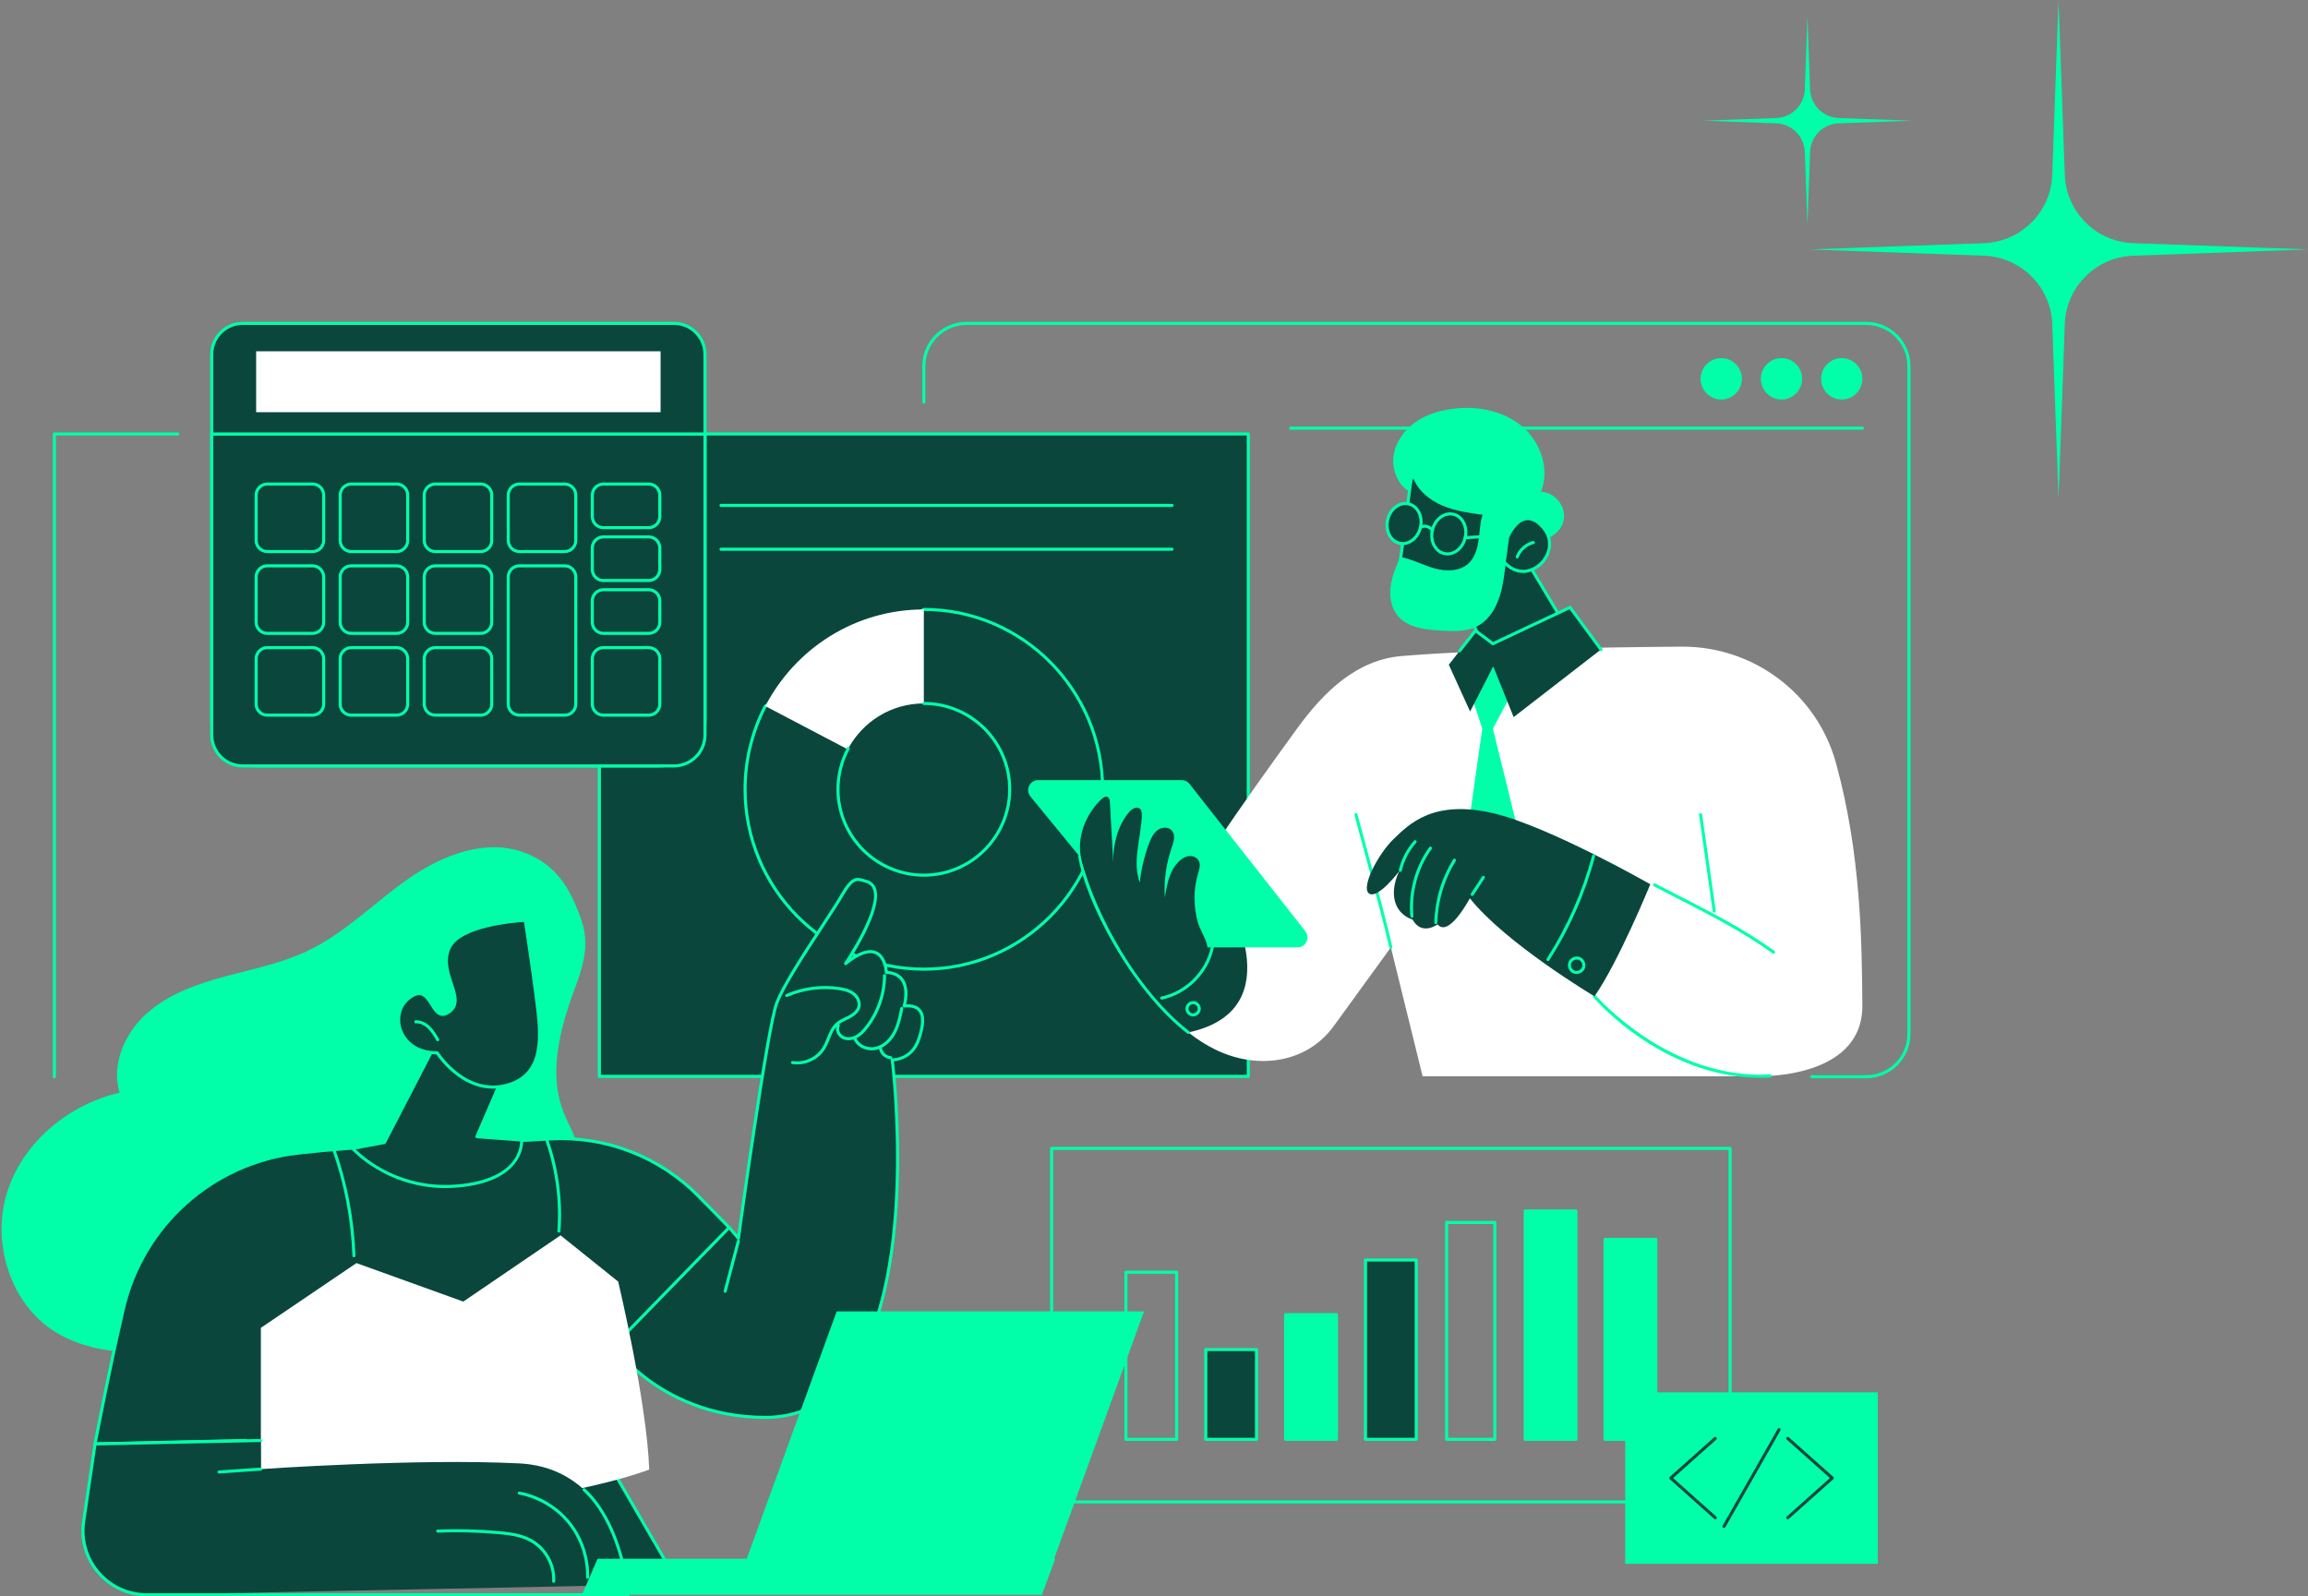 <svg width="717" height="496" viewBox="0 0 717 496" fill="none" xmlns="http://www.w3.org/2000/svg">
<rect x="0" y="0" width="717" height="496" fill="#808080" stroke="none"/>
<g clip-path="url(#clip0_76_2051)">
<path d="M537.465 467.11H326.698C326.434 467.11 326.222 466.898 326.222 466.634V356.81C326.222 356.548 326.434 356.334 326.698 356.334H537.465C537.729 356.334 537.941 356.546 537.941 356.81V466.634C537.941 466.896 537.729 467.11 537.465 467.11ZM327.177 466.158H536.991V357.286H327.177V466.158Z" fill="#01FFAA"/>
<path d="M365.539 447.677H349.777C349.513 447.677 349.301 447.465 349.301 447.201V395.291C349.301 395.029 349.513 394.815 349.777 394.815H365.539C365.803 394.815 366.015 395.027 366.015 395.291V447.201C366.015 447.463 365.803 447.677 365.539 447.677ZM350.253 446.725H365.063V395.767H350.253V446.725Z" fill="#01FFAA"/>
<path d="M390.346 419.31H374.585V447.201H390.346V419.31Z" fill="#0A463C"/>
<path d="M390.347 447.677H374.586C374.322 447.677 374.11 447.465 374.11 447.201V419.309C374.11 419.047 374.322 418.833 374.586 418.833H390.347C390.611 418.833 390.823 419.045 390.823 419.309V447.201C390.823 447.462 390.611 447.677 390.347 447.677ZM375.062 446.725H389.871V419.785H375.062V446.725Z" fill="#01FFAA"/>
<path d="M439.964 391.479H424.203V447.201H439.964V391.479Z" fill="#0A463C"/>
<path d="M439.963 447.677H424.202C423.938 447.677 423.725 447.465 423.725 447.201V391.478C423.725 391.217 423.938 391.002 424.202 391.002H439.963C440.227 391.002 440.439 391.215 440.439 391.478V447.201C440.439 447.463 440.227 447.677 439.963 447.677ZM424.678 446.725H439.487V391.955H424.678V446.725Z" fill="#01FFAA"/>
<path d="M464.372 447.677H449.407C449.143 447.677 448.931 447.465 448.931 447.201V379.822C448.931 379.56 449.143 379.346 449.407 379.346H464.372C464.636 379.346 464.848 379.558 464.848 379.822V447.201C464.848 447.463 464.636 447.677 464.372 447.677ZM449.884 446.725H463.899V380.298H449.884V446.725Z" fill="#01FFAA"/>
<path d="M489.578 376.246H473.817V447.201H489.578V376.246Z" fill="#01FFAA"/>
<path d="M514.387 385.082H498.626V447.199H514.387V385.082Z" fill="#01FFAA"/>
<path d="M415.155 447.677H399.394C399.13 447.677 398.918 447.465 398.918 447.201V408.456C398.918 408.194 399.13 407.979 399.394 407.979H415.155C415.419 407.979 415.631 408.192 415.631 408.456V447.201C415.631 447.463 415.419 447.677 415.155 447.677ZM399.87 446.725H414.679V408.932H399.87V446.725Z" fill="#01FFAA"/>
<path d="M489.58 447.678H473.819C473.555 447.678 473.343 447.466 473.343 447.202V376.246C473.343 375.984 473.555 375.77 473.819 375.77H489.58C489.844 375.77 490.056 375.982 490.056 376.246V447.202C490.056 447.464 489.844 447.678 489.58 447.678ZM474.295 446.726H489.104V376.722H474.295V446.726Z" fill="#01FFAA"/>
<path d="M514.387 447.677H498.625C498.362 447.677 498.149 447.465 498.149 447.201V385.084C498.149 384.823 498.362 384.608 498.625 384.608H514.387C514.651 384.608 514.863 384.82 514.863 385.084V447.201C514.863 447.463 514.651 447.677 514.387 447.677ZM499.102 446.725H513.911V385.56H499.102V446.725Z" fill="#01FFAA"/>
<path d="M387.792 134.827H186.204V334.43H387.792V134.827Z" fill="#0A463C"/>
<path d="M387.791 334.908H186.204C185.94 334.908 185.728 334.696 185.728 334.432V134.827C185.728 134.565 185.94 134.351 186.204 134.351H387.791C388.055 134.351 388.267 134.563 388.267 134.827V334.43C388.267 334.691 388.055 334.906 387.791 334.906V334.908ZM186.68 333.956H387.315V135.303H186.68V333.954V333.956Z" fill="#01FFAA"/>
<path d="M217.639 157.415C217.851 155.276 216.288 153.37 214.149 153.158C212.009 152.947 210.103 154.509 209.892 156.649C209.68 158.788 211.243 160.694 213.382 160.906C215.522 161.118 217.428 159.555 217.639 157.415Z" fill="#0A463C"/>
<path d="M364.106 157.516H223.979C223.715 157.516 223.503 157.304 223.503 157.04C223.503 156.776 223.715 156.564 223.979 156.564H364.106C364.37 156.564 364.582 156.776 364.582 157.04C364.582 157.304 364.37 157.516 364.106 157.516Z" fill="#01FFAA"/>
<path d="M217.381 172.142C218.204 170.156 217.26 167.878 215.274 167.056C213.288 166.233 211.011 167.176 210.188 169.162C209.365 171.149 210.309 173.426 212.295 174.248C214.281 175.071 216.558 174.128 217.381 172.142Z" fill="#0A463C"/>
<path d="M364.106 171.129H223.979C223.715 171.129 223.503 170.917 223.503 170.653C223.503 170.389 223.715 170.177 223.979 170.177H364.106C364.37 170.177 364.582 170.389 364.582 170.653C364.582 170.917 364.37 171.129 364.106 171.129Z" fill="#01FFAA"/>
<path d="M286.999 245.237V189.352C317.671 189.352 342.537 214.372 342.537 245.237C342.537 276.101 317.673 301.122 286.999 301.122C256.324 301.122 231.46 276.101 231.46 245.237C231.46 235.909 233.734 227.115 237.752 219.384L286.999 245.237Z" fill="#0A463C"/>
<path d="M237.752 219.384L286.999 189.354C317.671 189.354 342.537 214.375 342.537 245.239C342.537 276.104 317.673 301.124 286.999 301.124C256.324 301.124 231.46 276.104 231.46 245.239C231.46 235.911 233.734 227.117 237.752 219.386V219.384Z" fill="#0A463C"/>
<path d="M286.998 301.596C256.112 301.596 230.984 276.314 230.984 245.235C230.984 236.169 233.178 227.152 237.33 219.161C237.369 219.083 237.43 219.018 237.506 218.975L286.752 188.946C286.825 188.9 286.912 188.876 286.998 188.876C317.885 188.876 343.013 214.158 343.013 245.235C343.013 276.312 317.885 301.596 286.998 301.596ZM238.114 219.719C234.072 227.546 231.936 236.366 231.936 245.235C231.936 275.788 256.636 300.644 286.998 300.644C317.361 300.644 342.061 275.788 342.061 245.235C342.061 214.682 317.432 189.9 287.133 189.826L238.116 219.717L238.114 219.719Z" fill="#01FFAA"/>
<path d="M237.752 219.384C247.026 201.537 265.596 189.354 286.999 189.354V245.239L237.752 219.386V219.384Z" fill="white"/>
<path d="M263.543 232.523C261.49 236.303 260.323 240.635 260.323 245.237C260.323 259.969 272.265 271.913 286.999 271.913C301.732 271.913 313.674 259.971 313.674 245.237C313.674 230.504 301.732 218.562 286.999 218.562C276.87 218.562 268.061 224.207 263.543 232.523Z" fill="#0A463C"/>
<path d="M286.999 272.389C272.027 272.389 259.847 260.209 259.847 245.237C259.847 240.717 260.981 236.242 263.125 232.296C263.251 232.064 263.541 231.98 263.77 232.105C264.002 232.231 264.086 232.521 263.961 232.75C261.892 236.558 260.799 240.875 260.799 245.237C260.799 259.683 272.553 271.437 286.999 271.437C301.444 271.437 313.198 259.685 313.198 245.237C313.198 230.79 301.444 219.038 286.999 219.038C286.735 219.038 286.523 218.826 286.523 218.562C286.523 218.298 286.735 218.086 286.999 218.086C301.97 218.086 314.15 230.266 314.15 245.237C314.15 260.209 301.97 272.389 286.999 272.389Z" fill="#01FFAA"/>
<path d="M489.083 199.001L472.905 171.999L453.621 170.41L451.368 180.593L463.892 207.022L489.083 199.001Z" fill="#0A463C"/>
<path d="M463.893 207.499C463.713 207.499 463.542 207.397 463.462 207.226L450.938 180.797C450.893 180.702 450.88 180.594 450.904 180.49L453.154 170.309C453.206 170.078 453.429 169.917 453.658 169.937L472.942 171.523C473.096 171.536 473.232 171.62 473.312 171.752L489.493 198.755C489.569 198.88 489.582 199.032 489.53 199.168C489.478 199.304 489.367 199.408 489.229 199.453L464.038 207.475C463.99 207.49 463.941 207.496 463.893 207.496V207.499ZM451.869 180.537L464.144 206.443L488.366 198.731L472.62 172.453L453.993 170.921L451.866 180.537H451.869Z" fill="#01FFAA"/>
<path d="M438.961 144.131L434.207 180.594C434.207 180.594 457.572 189.121 459.279 181.641C460.987 174.158 465.176 155.106 465.176 155.106L438.961 144.133V144.131Z" fill="#0A463C"/>
<path d="M452.933 185.185C445.509 185.185 434.619 181.249 434.045 181.039C433.835 180.963 433.708 180.751 433.736 180.531L438.49 144.068C438.509 143.921 438.596 143.791 438.723 143.718C438.851 143.644 439.009 143.633 439.145 143.692L465.36 154.664C465.572 154.753 465.691 154.98 465.641 155.205C465.6 155.396 461.43 174.347 459.743 181.745C459.494 182.835 458.83 183.679 457.769 184.257C456.551 184.919 454.859 185.185 452.933 185.185ZM434.729 180.273C437.241 181.152 452.217 186.196 457.315 183.422C458.137 182.974 458.628 182.357 458.817 181.533C460.368 174.727 464.023 158.14 464.626 155.389L439.353 144.81L434.729 180.273Z" fill="#01FFAA"/>
<path d="M485.898 160.293C485.909 156.463 482.555 152.934 478.729 152.75C481.549 145.715 478.554 137.194 472.716 132.362C466.878 127.53 458.788 126.046 451.273 127.02C447.105 127.561 442.959 128.835 439.543 131.282C436.126 133.73 433.499 137.443 432.924 141.606C432.348 145.769 434.066 150.311 437.589 152.603C438.076 151.265 438.565 149.93 439.054 148.593C440.62 152.555 444.214 155.444 448.137 157.105C452.06 158.767 456.34 159.36 460.562 159.94C459.74 162.491 459.705 165.218 459.333 167.87C458.961 170.523 458.154 173.278 456.174 175.085C453.419 177.599 449.163 177.582 445.575 176.571C441.988 175.558 438.647 173.715 434.986 173.007C433.724 175.961 432.45 178.962 432.03 182.147C431.61 185.332 432.142 188.781 434.176 191.27C437.251 195.033 442.685 195.619 447.534 195.92C451.383 196.16 455.449 196.357 458.878 194.596C463.158 192.399 465.487 187.611 466.547 182.918C467.607 178.224 467.703 173.336 469.014 168.708C471.199 168.623 473.385 168.539 475.572 168.455C477.57 168.377 478.799 168.251 480.471 167.474C483.425 166.107 485.883 163.813 485.894 160.293H485.898Z" fill="#01FFAA"/>
<path d="M468.351 166.955C468.351 166.955 472.702 156.257 479.362 163.86C486.025 171.464 474.715 182.934 467.303 174.645L468.349 166.957L468.351 166.955Z" fill="#0A463C"/>
<path d="M473.137 178.014C471.064 178.014 468.887 177.131 466.949 174.961C466.856 174.857 466.812 174.719 466.832 174.58L467.879 166.892C467.886 166.853 467.894 166.814 467.909 166.778C468 166.557 470.158 161.349 473.901 160.719C475.829 160.394 477.791 161.346 479.722 163.549C483.352 167.693 481.894 172.953 478.681 175.799C477.16 177.144 475.201 178.016 473.141 178.016L473.137 178.014ZM467.803 174.487C471.207 178.144 475.385 177.437 478.047 175.082C480.99 172.477 482.264 167.894 479.003 164.175C477.307 162.238 475.645 161.39 474.059 161.656C471.021 162.164 469.041 166.55 468.812 167.083L467.803 174.487Z" fill="#01FFAA"/>
<path d="M471.328 173.507C471.272 173.507 471.215 173.496 471.161 173.477C470.914 173.383 470.791 173.111 470.882 172.864C471.758 170.527 473.808 168.701 476.229 168.097C476.486 168.035 476.742 168.188 476.807 168.443C476.869 168.699 476.714 168.956 476.46 169.021C474.338 169.549 472.542 171.15 471.776 173.2C471.704 173.39 471.523 173.509 471.33 173.509L471.328 173.507Z" fill="#01FFAA"/>
<path d="M449.673 172.583C449.301 172.583 448.931 172.542 448.563 172.455C445.499 171.746 443.688 168.221 444.528 164.599C444.93 162.859 445.878 161.351 447.196 160.351C448.54 159.332 450.106 158.964 451.606 159.31C453.105 159.656 454.352 160.678 455.111 162.182C455.855 163.657 456.046 165.427 455.643 167.167C455.241 168.907 454.293 170.415 452.975 171.412C451.961 172.181 450.82 172.581 449.676 172.581L449.673 172.583ZM450.498 160.137C449.559 160.137 448.615 160.47 447.769 161.11C446.629 161.974 445.807 163.289 445.454 164.813C444.733 167.924 446.224 170.938 448.778 171.529C449.996 171.81 451.283 171.501 452.398 170.657C453.538 169.794 454.36 168.478 454.713 166.955C455.066 165.432 454.906 163.889 454.261 162.612C453.631 161.364 452.612 160.522 451.391 160.238C451.097 160.171 450.799 160.137 450.5 160.137H450.498Z" fill="#01FFAA"/>
<path d="M431.099 161.491C430.318 164.865 431.966 168.128 434.779 168.779C437.592 169.43 440.505 167.223 441.286 163.848C442.067 160.474 440.418 157.211 437.605 156.56C434.792 155.909 431.88 158.116 431.099 161.491Z" fill="#0A463C"/>
<path d="M435.781 169.37C435.409 169.37 435.039 169.329 434.671 169.242C433.171 168.896 431.925 167.875 431.165 166.371C430.421 164.895 430.231 163.125 430.633 161.385C431.036 159.646 431.983 158.137 433.301 157.14C434.643 156.123 436.209 155.753 437.711 156.099C440.775 156.809 442.586 160.334 441.749 163.956C441.346 165.696 440.398 167.204 439.081 168.204C438.066 168.972 436.925 169.372 435.781 169.372V169.37ZM436.605 156.924C435.666 156.924 434.723 157.257 433.877 157.897C432.736 158.761 431.914 160.076 431.564 161.6C431.211 163.123 431.371 164.666 432.016 165.942C432.645 167.191 433.665 168.033 434.885 168.316C436.105 168.597 437.391 168.288 438.505 167.444C439.645 166.581 440.468 165.265 440.82 163.742C441.541 160.628 440.05 157.616 437.497 157.025C437.202 156.958 436.904 156.924 436.605 156.924Z" fill="#01FFAA"/>
<path d="M444.994 165.181C444.858 165.181 444.722 165.122 444.629 165.01C444.57 164.938 443.164 163.292 441.528 164.257C441.301 164.391 441.011 164.315 440.877 164.088C440.743 163.861 440.818 163.571 441.045 163.437C442.917 162.331 444.689 163.584 445.364 164.402C445.533 164.605 445.503 164.904 445.302 165.072C445.213 165.146 445.105 165.181 444.999 165.181H444.994Z" fill="#01FFAA"/>
<path d="M455.177 167.537C454.928 167.537 454.719 167.342 454.703 167.091C454.686 166.829 454.887 166.602 455.149 166.587L468.322 165.773C468.591 165.756 468.811 165.957 468.827 166.219C468.844 166.481 468.643 166.708 468.381 166.723L455.208 167.537C455.208 167.537 455.188 167.537 455.177 167.537Z" fill="#01FFAA"/>
<path d="M380.04 276.957L377.273 262.877C386.261 249.405 395.085 237.21 402.864 226.477C411.223 214.946 421.438 204.943 435.635 203.809C461.097 201.773 496.482 201.106 522.365 200.912C544.68 200.743 564.43 215.528 570.354 237.041C578.088 265.116 578.414 292.341 578.561 312.328C578.735 336.13 544.492 334.402 544.492 334.402H441.943L432.084 294.354L414.35 318.792C405.911 330.42 390.613 332.424 377.68 326.164C374.75 324.747 371.902 322.914 369.161 320.774C378.536 298.127 380.04 276.957 380.04 276.957Z" fill="white"/>
<path d="M335.418 265.969L366.518 279.56C370.093 273.802 373.696 268.241 377.275 262.879L380.042 276.959C380.042 276.959 402.572 313.644 369.163 320.776C350.943 306.551 337.415 278.575 335.42 265.969H335.418Z" fill="#0A463C"/>
<path d="M369.161 321.249C369.059 321.249 368.955 321.217 368.869 321.148C351.054 307.239 337.106 279.678 334.949 266.04C334.908 265.78 335.085 265.536 335.345 265.494C335.604 265.453 335.849 265.631 335.89 265.89C337.725 277.48 350.509 305.603 369.455 320.397C369.663 320.559 369.699 320.858 369.537 321.065C369.444 321.187 369.304 321.249 369.161 321.249Z" fill="#01FFAA"/>
<path d="M550.986 296.323C550.889 296.323 550.791 296.293 550.707 296.232C541.452 289.537 530.821 284.099 520.539 278.844C518.271 277.684 516.015 276.53 513.788 275.371C513.554 275.249 513.463 274.962 513.587 274.728C513.708 274.494 513.994 274.403 514.229 274.527C516.454 275.684 518.708 276.838 520.974 277.998C531.287 283.271 541.952 288.726 551.265 295.464C551.477 295.617 551.525 295.916 551.371 296.128C551.278 296.256 551.133 296.325 550.986 296.325V296.323Z" fill="#01FFAA"/>
<path d="M532.538 283.539C532.304 283.539 532.101 283.368 532.066 283.13L527.84 253.185C527.803 252.925 527.985 252.683 528.245 252.646C528.504 252.61 528.747 252.791 528.784 253.051L533.01 282.996C533.046 283.256 532.865 283.498 532.605 283.535C532.583 283.537 532.559 283.539 532.538 283.539Z" fill="#01FFAA"/>
<path d="M432.082 294.832C431.864 294.832 431.667 294.68 431.617 294.458C430.187 287.966 427.333 277.467 424.572 267.312C423.196 262.253 421.897 257.474 420.785 253.239C420.718 252.984 420.87 252.724 421.125 252.657C421.378 252.59 421.64 252.741 421.705 252.997C422.815 257.227 424.115 262.005 425.489 267.061C428.252 277.227 431.111 287.737 432.545 294.252C432.602 294.509 432.439 294.763 432.182 294.819C432.147 294.828 432.113 294.83 432.08 294.83L432.082 294.832Z" fill="#01FFAA"/>
<path d="M546.832 334.858C531.56 334.858 518.698 328.527 510.392 323.009C500.791 316.632 495.033 309.931 494.977 309.864C494.806 309.665 494.832 309.364 495.031 309.193C495.23 309.022 495.531 309.046 495.702 309.247C495.927 309.511 518.556 335.622 549.931 333.817C550.188 333.8 550.418 334.003 550.433 334.265C550.448 334.527 550.247 334.752 549.985 334.767C548.923 334.828 547.871 334.858 546.83 334.858H546.832Z" fill="#01FFAA"/>
<path d="M360.882 310.58C360.661 310.58 360.462 310.427 360.417 310.202C360.363 309.944 360.529 309.693 360.787 309.639C368.308 308.079 374.629 301.732 376.158 294.207C376.21 293.949 376.464 293.783 376.719 293.834C376.976 293.886 377.143 294.137 377.091 294.395C375.488 302.284 368.862 308.936 360.979 310.569C360.947 310.576 360.914 310.58 360.882 310.58Z" fill="#01FFAA"/>
<path d="M370.651 315.797C369.342 315.797 368.276 314.732 368.276 313.421C368.276 312.11 369.34 311.045 370.651 311.045C371.963 311.045 373.027 312.11 373.027 313.421C373.027 314.732 371.961 315.797 370.651 315.797ZM370.651 311.997C369.866 311.997 369.228 312.635 369.228 313.421C369.228 314.206 369.866 314.845 370.651 314.845C371.437 314.845 372.075 314.206 372.075 313.421C372.075 312.635 371.437 311.997 370.651 311.997Z" fill="#01FFAA"/>
<path d="M463.182 202.216L469.907 214.92L463.784 226.403C463.784 226.403 473.138 263.982 472.805 263.729C472.474 263.476 455.178 263.729 455.178 263.729L460.478 226.403L456.7 214.92L463.18 202.216H463.182Z" fill="#01FFAA"/>
<path d="M487.75 188.716L463.786 200.001L458.372 195.935L450.087 206.524L456.701 221.072L463.894 207.022L470.227 222.805L497.353 201.799L487.75 188.716Z" fill="#0A463C"/>
<path d="M453.454 202.692C453.352 202.692 453.248 202.66 453.162 202.591C452.954 202.428 452.917 202.13 453.08 201.922L457.994 195.64C458.154 195.437 458.446 195.398 458.654 195.554L463.838 199.449L487.543 188.286C487.748 188.188 487.995 188.251 488.129 188.435L497.732 201.517C497.888 201.729 497.843 202.028 497.63 202.182C497.418 202.337 497.12 202.292 496.966 202.08L487.595 189.313L463.985 200.431C463.825 200.507 463.637 200.487 463.496 200.381L458.455 196.595L453.826 202.51C453.733 202.629 453.593 202.692 453.45 202.692H453.454Z" fill="#01FFAA"/>
<path d="M512.682 274.738C512.682 274.738 502.75 299.012 495.339 309.556C495.339 309.556 467.826 293.191 456.618 279.098C456.618 279.098 450.085 291.495 446.595 287.193C446.595 287.193 441.7 290.9 438.799 285.676C438.799 285.676 434.506 284.607 433.327 279.929C432.147 275.249 434.757 270.575 434.757 270.575C434.757 270.575 428.131 279.419 425.357 277.64C422.581 275.861 428.207 265.231 432.918 260.704C437.628 256.177 445.16 248.247 463.999 252.698C481.212 256.766 512.684 274.738 512.684 274.738H512.682Z" fill="#0A463C"/>
<path d="M446.056 287.124C446.056 287.124 446.047 287.124 446.045 287.124C445.781 287.118 445.573 286.899 445.58 286.638C445.753 279.703 447.774 272.917 451.427 267.018C451.565 266.795 451.859 266.726 452.082 266.865C452.305 267.003 452.374 267.297 452.236 267.52C448.672 273.276 446.699 279.895 446.532 286.661C446.526 286.921 446.314 287.124 446.056 287.124Z" fill="#01FFAA"/>
<path d="M438.617 285.134C438.374 285.134 438.167 284.948 438.143 284.701C437.446 277.186 439.573 269.364 443.983 263.24C444.137 263.026 444.433 262.979 444.647 263.132C444.861 263.286 444.909 263.582 444.755 263.797C440.48 269.738 438.415 277.325 439.091 284.615C439.114 284.876 438.922 285.108 438.66 285.132C438.645 285.132 438.63 285.132 438.615 285.132L438.617 285.134Z" fill="#01FFAA"/>
<path d="M435.014 270.891C434.977 270.891 434.94 270.887 434.906 270.878C434.65 270.818 434.49 270.563 434.551 270.307C435.339 266.94 436.968 263.792 439.264 261.204C439.439 261.007 439.74 260.99 439.937 261.165C440.134 261.34 440.151 261.641 439.976 261.836C437.784 264.305 436.228 267.308 435.477 270.524C435.425 270.742 435.23 270.891 435.014 270.891Z" fill="#01FFAA"/>
<path d="M457.349 278.365C457.261 278.365 457.17 278.339 457.09 278.287C456.869 278.142 456.808 277.848 456.953 277.627L460.422 272.335C460.565 272.114 460.861 272.053 461.08 272.198C461.3 272.343 461.361 272.638 461.216 272.858L457.747 278.151C457.657 278.29 457.505 278.365 457.349 278.365Z" fill="#01FFAA"/>
<path d="M480.89 298.603C480.801 298.603 480.712 298.579 480.635 298.527C480.414 298.385 480.349 298.09 480.49 297.87C486.823 287.974 491.57 277.203 494.6 265.852C494.667 265.596 494.933 265.447 495.182 265.514C495.435 265.581 495.587 265.843 495.519 266.096C492.464 277.543 487.678 288.405 481.292 298.382C481.201 298.525 481.048 298.601 480.892 298.601L480.89 298.603Z" fill="#01FFAA"/>
<path d="M489.739 302.622C489.423 302.622 489.109 302.568 488.808 302.451C487.471 301.93 486.738 300.294 487.24 298.948C487.742 297.602 489.367 296.845 490.719 297.327C490.745 297.336 490.769 297.347 490.79 297.36C490.816 297.366 490.84 297.375 490.866 297.383C492.188 297.942 492.874 299.599 492.335 300.93C491.916 301.962 490.831 302.62 489.741 302.62L489.739 302.622ZM489.856 298.132C489.126 298.132 488.386 298.591 488.129 299.279C487.809 300.14 488.296 301.229 489.152 301.562C489.994 301.891 491.111 301.408 491.45 300.571C491.797 299.718 491.34 298.617 490.494 298.26C490.479 298.253 490.461 298.245 490.448 298.236C490.431 298.232 490.416 298.227 490.399 298.221C490.223 298.158 490.042 298.13 489.858 298.13L489.856 298.132Z" fill="#01FFAA"/>
<path d="M322.493 242.39H367.113C368.065 242.39 368.963 242.827 369.551 243.573L405.52 289.34C407.119 291.374 405.67 294.356 403.082 294.356H360.007C359.078 294.356 358.198 293.94 357.609 293.222L320.095 247.455C318.436 245.432 319.877 242.39 322.493 242.39Z" fill="#01FFAA"/>
<path d="M342.219 248.278C342.743 247.786 343.49 247.304 344.117 247.648C344.662 247.949 344.762 248.691 344.799 249.323C345.147 255.52 345.493 261.715 345.842 267.912C345.768 262.371 347.177 256.639 350.684 252.415C351.548 251.376 353.073 250.396 354.094 251.275C354.709 251.802 354.757 252.739 354.722 253.562C354.421 260.518 351.699 267.707 354.09 274.226C354.516 270.082 355.479 265.995 356.946 262.109C357.548 260.516 358.292 258.88 359.651 257.889C361.01 256.898 363.152 256.84 364.169 258.194C365.249 259.631 364.58 261.68 363.987 263.388C362.267 268.338 361.538 273.648 361.856 278.891C362.516 274.793 363.338 270.374 366.326 267.564C367.203 266.739 368.283 266.077 369.468 265.978C370.654 265.878 371.939 266.449 372.452 267.546C373.017 268.754 372.55 270.171 372.173 271.452C370.717 276.392 370.749 281.763 372.164 286.709C373.225 290.418 377.769 295.412 372.961 298.309C371.312 299.302 369.276 299.38 367.38 299.101C362.027 298.316 357.373 295.009 353.19 291.504C348.916 287.925 344.859 283.996 341.743 279.333C338.628 274.67 335.663 269.208 335.505 263.561C335.347 257.913 338.149 252.092 342.219 248.275V248.278Z" fill="#0A463C"/>
<path d="M176.601 312.738C179.395 304.149 184.045 295.736 180.645 285.943C177.19 275.987 172.78 268.607 162.911 264.911C150.925 260.423 137.421 265.664 126.922 272.982C116.423 280.3 107.327 289.777 95.796 295.33C87.608 299.272 78.581 301.04 69.806 303.409C61.032 305.779 52.167 308.927 45.431 315.027C38.695 321.127 34.514 330.797 37.152 339.495C21.237 343.182 6.995 354.99 2.165 370.596C-2.664 386.201 3.167 404.985 16.979 413.708C26.753 419.879 38.942 420.679 50.492 420.223C62.042 419.764 73.727 418.239 85.078 420.422C95.64 422.454 105.587 427.649 116.332 428.099C134.283 428.852 149.999 416.341 161.967 402.94C167.991 396.196 173.801 388.451 174.465 379.433C175.035 371.712 183.967 363.55 179.198 357.295C179.737 348.962 166.565 343.585 176.601 312.74V312.738Z" fill="#01FFAA"/>
<path d="M241.288 311.692C238.289 319.709 229.398 384.758 229.398 384.758L226.525 381.378C226.525 381.378 199.938 397.23 188.948 416.101C188.948 416.101 204.056 440.348 237.766 440.383C291.143 440.439 277.195 329.293 277.195 329.293C277.195 329.293 283.095 329.475 285.346 323.091C287.596 316.706 287.284 311.956 280.895 312.56C280.895 312.56 283.993 302.535 275.362 302.126C275.362 302.126 274.797 289.673 262.691 299.372C262.691 299.372 278.367 276.359 269.026 273.819C266.46 273.12 265.157 271.865 261.468 278.298C257.779 284.731 244.29 303.675 241.288 311.69V311.692Z" fill="#0A463C"/>
<path d="M237.803 440.861H237.764C220.218 440.844 207.774 434.188 200.425 428.61C192.458 422.56 188.581 416.414 188.542 416.354C188.403 416.131 188.47 415.837 188.693 415.698C188.918 415.56 189.21 415.627 189.349 415.85C189.386 415.91 193.192 421.932 201.033 427.876C208.261 433.355 220.501 439.892 237.764 439.909H237.803C247.209 439.909 255.122 436.352 261.319 429.335C273.941 415.045 277.459 388.64 278.189 369.005C278.98 347.685 276.743 329.535 276.719 329.353C276.702 329.215 276.745 329.076 276.84 328.975C276.934 328.873 277.059 328.817 277.206 328.819C277.423 328.825 282.791 328.899 284.894 322.933C286.385 318.705 286.541 315.791 285.357 314.276C284.557 313.25 283.07 312.833 280.937 313.034C280.781 313.049 280.623 312.984 280.523 312.861C280.424 312.737 280.391 312.573 280.437 312.419C280.452 312.372 281.895 307.57 279.894 304.721C278.976 303.414 277.442 302.702 275.337 302.602C275.092 302.591 274.895 302.394 274.884 302.148C274.884 302.102 274.644 297.686 271.946 296.468C269.879 295.535 266.863 296.637 262.986 299.742C262.802 299.889 262.538 299.88 262.365 299.72C262.191 299.56 262.161 299.298 262.295 299.103C262.408 298.939 273.508 282.531 271.215 276.318C270.825 275.265 270.068 274.596 268.899 274.28C268.633 274.209 268.382 274.131 268.14 274.055C266.186 273.451 265.004 273.086 261.88 278.536C260.672 280.642 258.439 284.052 255.851 288.003C250.455 296.245 243.738 306.501 241.733 311.859C238.786 319.735 229.957 384.171 229.868 384.821C229.842 385.007 229.71 385.16 229.531 385.212C229.351 385.264 229.157 385.208 229.035 385.063L226.162 381.683C225.991 381.482 226.017 381.183 226.216 381.012C226.415 380.841 226.718 380.865 226.887 381.066L229.07 383.635C230.269 374.919 238.03 319.032 240.841 311.521C242.884 306.062 249.633 295.758 255.055 287.477C257.632 283.539 259.861 280.14 261.053 278.058C264.396 272.231 265.954 272.378 268.421 273.142C268.655 273.213 268.895 273.289 269.15 273.358C270.615 273.756 271.611 274.641 272.108 275.987C274.064 281.284 267.521 292.644 264.507 297.446C267.716 295.317 270.347 294.698 272.342 295.602C275.051 296.829 275.668 300.43 275.802 301.678C278.007 301.867 279.645 302.706 280.677 304.175C282.492 306.761 281.876 310.526 281.523 312.039C283.644 311.959 285.191 312.51 286.11 313.687C287.525 315.501 287.424 318.627 285.794 323.247C283.864 328.717 279.303 329.6 277.725 329.741C278.08 332.839 279.861 349.635 279.141 369.036C278.405 388.826 274.841 415.46 262.033 429.96C255.648 437.189 247.495 440.855 237.803 440.855V440.861Z" fill="#01FFAA"/>
<path d="M247.65 330.719C247.144 330.719 246.635 330.68 246.133 330.597C245.873 330.554 245.698 330.31 245.739 330.05C245.783 329.79 246.025 329.613 246.287 329.656C249.803 330.23 253.577 328.522 255.464 325.504C256.035 324.591 256.463 323.537 256.879 322.518C257.582 320.793 258.309 319.008 259.765 317.74C260.603 317.009 261.598 316.53 262.561 316.067C262.952 315.879 263.357 315.684 263.738 315.479C264.794 314.908 266.112 313.938 266.391 312.575C266.674 311.184 265.789 309.814 264.787 309.072C263.576 308.176 262.037 307.843 260.691 307.635C255.31 306.802 249.602 307.551 244.616 309.74C244.374 309.846 244.095 309.736 243.989 309.496C243.883 309.256 243.993 308.974 244.233 308.868C249.383 306.605 255.275 305.833 260.836 306.694C262.295 306.919 263.974 307.289 265.352 308.306C266.85 309.414 267.644 311.205 267.323 312.765C267.04 314.15 265.986 315.345 264.192 316.316C263.792 316.533 263.377 316.734 262.974 316.926C262.029 317.381 261.135 317.811 260.393 318.458C259.11 319.579 258.454 321.183 257.761 322.879C257.331 323.935 256.885 325.026 256.271 326.01C254.455 328.914 251.06 330.721 247.65 330.721V330.719Z" fill="#01FFAA"/>
<path d="M263.619 323.199C262.853 323.199 262.12 323.021 261.496 322.669C259.945 321.786 259.27 319.81 260.019 318.354C260.14 318.12 260.425 318.027 260.659 318.149C260.893 318.27 260.986 318.555 260.865 318.789C260.35 319.789 260.865 321.215 261.968 321.842C262.981 322.418 264.396 322.383 265.662 321.749C266.956 321.102 267.964 319.957 268.698 319.034C272.279 314.526 274.274 308.874 274.321 303.119C274.324 302.857 274.536 302.647 274.797 302.647H274.802C275.066 302.647 275.276 302.863 275.273 303.127C275.226 309.093 273.155 314.953 269.444 319.626C268.648 320.628 267.549 321.87 266.088 322.599C265.29 322.998 264.437 323.199 263.621 323.199H263.619Z" fill="#01FFAA"/>
<path d="M270.757 326.341C268.275 326.341 265.91 324.92 265.114 322.78C265.023 322.533 265.148 322.258 265.395 322.167C265.642 322.077 265.917 322.202 266.008 322.447C266.793 324.561 269.461 325.82 271.954 325.255C274.141 324.76 276.145 323.055 277.454 320.575C278.655 318.299 279.174 315.711 279.674 313.209C279.726 312.952 279.977 312.785 280.235 312.837C280.492 312.889 280.659 313.14 280.607 313.398C280.092 315.966 279.559 318.623 278.296 321.021C276.857 323.747 274.622 325.63 272.164 326.186C271.698 326.292 271.227 326.341 270.757 326.341Z" fill="#01FFAA"/>
<path d="M276.73 329.102C276.73 329.102 276.713 329.102 276.704 329.102C274.921 329.005 273.32 327.546 273.056 325.783C273.017 325.523 273.196 325.281 273.456 325.242C273.718 325.203 273.958 325.382 273.997 325.642C274.194 326.953 275.432 328.081 276.756 328.152C277.018 328.167 277.219 328.39 277.204 328.654C277.191 328.907 276.981 329.104 276.73 329.104V329.102Z" fill="#01FFAA"/>
<path d="M225.272 401.657C225.231 401.657 225.19 401.653 225.151 401.642C224.896 401.575 224.744 401.315 224.811 401.06L228.907 385.528C228.974 385.273 229.236 385.124 229.489 385.188C229.743 385.256 229.896 385.515 229.829 385.771L225.733 401.302C225.677 401.517 225.484 401.657 225.274 401.657H225.272Z" fill="#01FFAA"/>
<path d="M217.009 371.686L226.525 381.378L191.818 416.994L192.049 459.719L207.99 487.197L79.245 483.893L76.363 447.56L29.538 448.627C29.538 448.627 33.362 428.144 38.338 406.666C44.339 380.768 65.942 361.352 92.352 358.299C101.645 357.225 112.354 356.36 124.38 355.964C143.456 355.339 158.984 354.566 170.753 353.865C188.024 352.835 204.891 359.335 217.013 371.68L217.009 371.686Z" fill="#0A463C"/>
<path d="M207.988 487.675C207.988 487.675 207.979 487.675 207.975 487.675L79.23 484.371C78.985 484.364 78.786 484.176 78.767 483.934L75.919 448.049L29.542 449.107C29.417 449.114 29.261 449.049 29.17 448.941C29.077 448.83 29.038 448.685 29.064 448.545C29.103 448.339 32.946 427.807 37.869 406.564C43.912 380.48 65.782 360.895 92.291 357.833C102.593 356.643 113.381 355.858 124.358 355.496C140.812 354.957 156.409 354.25 170.718 353.397C188.126 352.361 205.123 358.904 217.346 371.355L226.863 381.047C227.044 381.23 227.044 381.527 226.863 381.713L192.291 417.191L192.521 459.595L208.397 486.965C208.483 487.114 208.483 487.298 208.394 487.448C208.308 487.593 208.152 487.681 207.985 487.681L207.988 487.675ZM79.682 483.43L207.148 486.701L191.636 459.959C191.595 459.887 191.573 459.805 191.571 459.723L191.339 416.998C191.339 416.873 191.387 416.754 191.476 416.663L225.859 381.38L216.669 372.019C204.638 359.765 187.918 353.324 170.776 354.345C156.459 355.198 140.853 355.905 124.391 356.444C113.44 356.803 102.677 357.587 92.401 358.774C66.29 361.791 44.747 381.081 38.797 406.776C34.342 426.011 30.769 444.663 30.109 448.14L76.348 447.086C76.609 447.077 76.813 447.272 76.832 447.523L79.682 483.43Z" fill="#01FFAA"/>
<path d="M81.04 412.562L110.732 392.441L143.925 404.4L174.138 383.82L192.048 398.192C192.048 398.192 200.978 435.633 201.681 456.587C201.681 456.587 156.224 474.482 81.04 466.166V412.562Z" fill="white"/>
<path d="M109.951 390.622C109.695 390.622 109.485 390.42 109.475 390.163C109.072 378.824 106.937 367.657 103.128 356.97C103.039 356.723 103.169 356.451 103.416 356.362C103.665 356.273 103.935 356.403 104.024 356.65C107.865 367.43 110.018 378.692 110.425 390.13C110.433 390.392 110.228 390.613 109.966 390.624C109.959 390.624 109.955 390.624 109.949 390.624L109.951 390.622Z" fill="#01FFAA"/>
<path d="M173.633 382.971C173.62 382.971 173.609 382.971 173.596 382.971C173.334 382.951 173.137 382.722 173.157 382.46C173.897 372.636 172.473 362.564 169.043 353.331C168.952 353.084 169.078 352.809 169.324 352.719C169.571 352.628 169.846 352.753 169.937 353C173.416 362.36 174.857 372.574 174.109 382.534C174.089 382.785 173.881 382.973 173.635 382.973L173.633 382.971Z" fill="#01FFAA"/>
<path d="M29.533 448.629L25.987 472.736C24.197 484.895 33.764 495.746 46.05 495.497L195.201 492.472C195.201 492.472 191.99 456.244 161.32 454.679C129.631 453.063 81.039 456.449 81.039 456.449L80.972 447.562L29.531 448.629H29.533Z" fill="#0A463C"/>
<path d="M29.533 449.105C29.276 449.105 29.064 448.9 29.057 448.64C29.051 448.378 29.261 448.16 29.523 448.156L80.963 447.089C81.238 447.078 81.443 447.292 81.448 447.554C81.454 447.816 81.244 448.034 80.982 448.039L29.542 449.105C29.542 449.105 29.535 449.105 29.531 449.105H29.533Z" fill="#01FFAA"/>
<path d="M45.634 495.978C39.799 495.978 34.257 493.481 30.382 489.084C26.415 484.585 24.641 478.6 25.515 472.667L29.062 448.56C29.101 448.3 29.341 448.119 29.603 448.158C29.862 448.197 30.042 448.437 30.005 448.699L26.459 472.806C25.628 478.462 27.318 484.166 31.098 488.454C34.878 492.743 40.324 495.138 46.041 495.021H194.68C194.332 491.702 191.934 473.13 181.126 463.2C180.933 463.023 180.92 462.722 181.098 462.527C181.275 462.333 181.578 462.322 181.771 462.499C193.886 473.63 195.662 495.244 195.68 495.461C195.69 495.593 195.645 495.723 195.554 495.82C195.463 495.917 195.338 495.971 195.206 495.971H46.05C45.911 495.974 45.773 495.976 45.634 495.976V495.978Z" fill="#01FFAA"/>
<path d="M68.058 457.827C67.811 457.827 67.601 457.635 67.584 457.384C67.567 457.122 67.763 456.895 68.025 456.875L81.006 455.973C81.266 455.954 81.495 456.153 81.514 456.414C81.532 456.676 81.335 456.903 81.073 456.923L68.092 457.825C68.082 457.825 68.071 457.825 68.06 457.825L68.058 457.827Z" fill="#01FFAA"/>
<path d="M172.003 491.782C172.003 491.782 171.986 491.782 171.977 491.782C171.715 491.769 171.512 491.544 171.527 491.282C171.787 486.422 169.116 481.543 164.884 479.141C161.814 477.397 158.215 476.956 154.792 476.651C148.565 476.097 142.24 475.939 135.993 476.181C135.724 476.19 135.508 475.986 135.499 475.724C135.489 475.463 135.694 475.24 135.956 475.231C142.244 474.987 148.61 475.145 154.876 475.703C158.25 476.004 162.119 476.475 165.354 478.315C169.891 480.892 172.754 486.124 172.477 491.334C172.464 491.587 172.252 491.784 172.001 491.784L172.003 491.782Z" fill="#01FFAA"/>
<path d="M182.537 490.521C182.537 490.521 182.528 490.521 182.524 490.521C182.262 490.514 182.054 490.296 182.061 490.034C182.21 484.073 180.144 477.999 176.387 473.368C172.631 468.738 167.115 465.457 161.253 464.373C160.994 464.326 160.825 464.077 160.873 463.819C160.92 463.562 161.169 463.391 161.427 463.439C167.509 464.564 173.23 467.965 177.127 472.771C181.022 477.575 183.169 483.878 183.013 490.06C183.006 490.32 182.794 490.523 182.537 490.523V490.521Z" fill="#01FFAA"/>
<path d="M137.378 320.313L119.421 354.975L109.577 356.827C109.577 356.827 121.39 370.338 142.29 368.464C163.188 366.592 162.035 354.202 162.035 354.202L148.141 353.162L156.88 332.878L137.38 320.311L137.378 320.313Z" fill="#0A463C"/>
<path d="M138.388 369.118C119.918 369.118 109.33 357.268 109.218 357.141C109.105 357.013 109.07 356.834 109.127 356.671C109.183 356.509 109.321 356.39 109.488 356.36L119.104 354.551L136.955 320.094C137.016 319.975 137.126 319.889 137.256 319.854C137.384 319.819 137.525 319.841 137.637 319.915L157.137 332.482C157.332 332.608 157.408 332.856 157.317 333.071L148.843 352.74L162.071 353.731C162.302 353.748 162.488 353.93 162.51 354.161C162.525 354.317 162.833 358.047 159.714 361.793C156.378 365.803 150.529 368.207 142.333 368.942C140.982 369.063 139.667 369.12 138.39 369.12L138.388 369.118ZM110.531 357.132C113.167 359.735 124.418 369.589 142.246 367.992C160.522 366.354 161.567 356.769 161.571 354.648L148.103 353.64C147.95 353.629 147.811 353.542 147.731 353.413C147.651 353.281 147.64 353.118 147.701 352.978L156.28 333.064L137.559 320.999L119.842 355.196C119.775 355.325 119.651 355.416 119.506 355.444L110.531 357.134V357.132Z" fill="#01FFAA"/>
<path d="M135.812 327.106C135.812 327.106 144.101 340.355 156.948 337.306C169.794 334.259 168.018 321.183 166.713 310.803C165.411 300.424 163.188 285.941 163.188 285.941C163.188 285.941 142.799 286.802 139.438 294.728C136.078 302.652 145.203 310.427 139.438 314.445C133.674 318.461 134.399 304.258 126.953 310.176C120.685 315.161 124.012 327.307 135.812 327.106Z" fill="#0A463C"/>
<path d="M153.156 338.234C143.22 338.234 136.616 329.146 135.555 327.586H135.523C128.947 327.586 125.245 323.821 123.968 320.259C122.579 316.388 123.661 312.188 126.656 309.806C128.205 308.574 129.549 308.077 130.756 308.284C132.504 308.585 133.545 310.251 134.553 311.866C135.387 313.198 136.174 314.458 137.204 314.668C137.769 314.782 138.409 314.583 139.165 314.058C141.876 312.169 140.935 309.345 139.74 305.77C138.604 302.366 137.317 298.506 138.998 294.546C142.436 286.439 162.322 285.506 163.166 285.469C163.386 285.458 163.62 285.632 163.657 285.872C163.678 286.017 165.894 300.48 167.184 310.747L167.223 311.061C168.543 321.572 170.189 334.657 157.055 337.773C155.707 338.093 154.404 338.236 153.156 338.236V338.234ZM135.811 326.629C135.975 326.629 136.127 326.714 136.213 326.852C136.295 326.982 144.477 339.774 156.836 336.842C169.138 333.923 167.554 321.311 166.279 311.175L166.24 310.862C165.078 301.598 163.159 288.914 162.783 286.439C159.859 286.62 142.819 287.973 139.876 294.912C138.336 298.543 139.563 302.219 140.645 305.463C141.858 309.1 143.005 312.536 139.71 314.832C138.73 315.516 137.849 315.765 137.014 315.594C135.583 315.302 134.649 313.807 133.746 312.363C132.848 310.929 131.922 309.444 130.594 309.217C129.67 309.059 128.573 309.492 127.246 310.546C124.57 312.673 123.611 316.446 124.862 319.932C126.047 323.239 129.553 326.729 135.8 326.627C135.802 326.627 135.804 326.627 135.808 326.627L135.811 326.629Z" fill="#01FFAA"/>
<path d="M135.974 323.52C135.81 323.52 135.65 323.435 135.561 323.282C134.812 321.99 134.037 320.655 132.971 319.614C131.83 318.502 130.448 317.894 129.193 317.95C128.918 317.965 128.708 317.758 128.697 317.496C128.686 317.234 128.89 317.011 129.152 317C130.686 316.935 132.309 317.639 133.635 318.935C134.795 320.066 135.604 321.458 136.385 322.806C136.517 323.033 136.439 323.325 136.212 323.457C136.136 323.5 136.054 323.522 135.974 323.522V323.52Z" fill="#01FFAA"/>
<path d="M323.673 494.74H228.186L259.914 407.456H355.401L323.673 494.74Z" fill="#01FFAA"/>
<path d="M185.622 484.317H327.813L323.674 495.502H180.806L185.622 484.317Z" fill="#01FFAA"/>
<path d="M65.781 134.827H219.009V223.904C219.009 231.668 212.706 237.971 204.942 237.971H79.848C72.084 237.971 65.781 231.668 65.781 223.904V134.827Z" fill="#0A463C"/>
<path d="M204.945 238.447H79.849C71.83 238.447 65.306 231.923 65.306 223.904V134.827C65.306 134.565 65.518 134.351 65.782 134.351H219.01C219.274 134.351 219.486 134.563 219.486 134.827V223.904C219.486 231.923 212.962 238.445 204.943 238.445L204.945 238.447ZM66.258 135.303V223.904C66.258 231.398 72.353 237.495 79.849 237.495H204.945C212.438 237.495 218.536 231.4 218.536 223.904V135.303H66.258Z" fill="#01FFAA"/>
<path d="M65.781 134.827V228.342C65.781 233.659 70.091 237.969 75.408 237.969H209.38C214.697 237.969 219.007 233.659 219.007 228.342V134.827H65.781Z" fill="#0A463C"/>
<path d="M209.383 238.447H75.41C69.839 238.447 65.308 233.914 65.308 228.344V134.827C65.308 134.565 65.52 134.351 65.784 134.351H219.012C219.276 134.351 219.488 134.563 219.488 134.827V228.342C219.488 233.914 214.955 238.445 209.385 238.445L209.383 238.447ZM66.258 135.303V228.342C66.258 233.388 70.362 237.493 75.408 237.493H209.383C214.429 237.493 218.534 233.388 218.534 228.342V135.303H66.258Z" fill="#01FFAA"/>
<path d="M209.382 100.476H75.41C70.093 100.476 65.783 104.786 65.783 110.103V134.826H219.011V110.103C219.011 104.786 214.701 100.476 209.384 100.476H209.382Z" fill="#0A463C"/>
<path d="M219.012 135.303H65.782C65.518 135.303 65.306 135.091 65.306 134.827V110.103C65.306 104.531 69.839 100 75.409 100H209.383C214.955 100 219.486 104.533 219.486 110.103V134.827C219.486 135.088 219.274 135.303 219.01 135.303H219.012ZM66.258 134.353H218.534V110.103C218.534 105.057 214.429 100.952 209.383 100.952H75.411C70.365 100.952 66.26 105.057 66.26 110.103V134.351L66.258 134.353Z" fill="#01FFAA"/>
<path d="M205.218 109.144H79.576V128.067H205.218V109.144Z" fill="white"/>
<path d="M83.012 150.393H97.114C99.009 150.393 100.55 151.933 100.55 153.829V167.93C100.55 169.826 99.009 171.366 97.114 171.366H83.012C81.117 171.366 79.576 169.826 79.576 167.93V153.829C79.576 151.933 81.117 150.393 83.012 150.393Z" fill="#0A463C"/>
<path d="M97.113 171.843H83.012C80.855 171.843 79.1 170.088 79.1 167.931V153.829C79.1 151.672 80.855 149.917 83.012 149.917H97.113C99.271 149.917 101.026 151.672 101.026 153.829V167.931C101.026 170.088 99.271 171.843 97.113 171.843ZM83.012 150.869C81.38 150.869 80.052 152.198 80.052 153.829V167.931C80.052 169.562 81.38 170.891 83.012 170.891H97.113C98.745 170.891 100.074 169.562 100.074 167.931V153.829C100.074 152.198 98.745 150.869 97.113 150.869H83.012Z" fill="#01FFAA"/>
<path d="M123.22 150.393H109.118C107.221 150.393 105.682 151.931 105.682 153.829V167.93C105.682 169.828 107.221 171.366 109.118 171.366H123.22C125.118 171.366 126.656 169.828 126.656 167.93V153.829C126.656 151.931 125.118 150.393 123.22 150.393Z" fill="#0A463C"/>
<path d="M123.22 171.843H109.118C106.961 171.843 105.206 170.088 105.206 167.931V153.829C105.206 151.672 106.961 149.917 109.118 149.917H123.22C125.377 149.917 127.132 151.672 127.132 153.829V167.931C127.132 170.088 125.377 171.843 123.22 171.843ZM109.118 150.869C107.487 150.869 106.158 152.198 106.158 153.829V167.931C106.158 169.562 107.487 170.891 109.118 170.891H123.22C124.851 170.891 126.18 169.562 126.18 167.931V153.829C126.18 152.198 124.851 150.869 123.22 150.869H109.118Z" fill="#01FFAA"/>
<path d="M149.328 150.393H135.227C133.329 150.393 131.791 151.931 131.791 153.829V167.93C131.791 169.828 133.329 171.366 135.227 171.366H149.328C151.226 171.366 152.764 169.828 152.764 167.93V153.829C152.764 151.931 151.226 150.393 149.328 150.393Z" fill="#0A463C"/>
<path d="M149.326 171.843H135.225C133.067 171.843 131.312 170.088 131.312 167.931V153.829C131.312 151.672 133.067 149.917 135.225 149.917H149.326C151.483 149.917 153.238 151.672 153.238 153.829V167.931C153.238 170.088 151.483 171.843 149.326 171.843ZM135.227 150.869C133.595 150.869 132.267 152.198 132.267 153.829V167.931C132.267 169.562 133.595 170.891 135.227 170.891H149.328C150.96 170.891 152.288 169.562 152.288 167.931V153.829C152.288 152.198 150.96 150.869 149.328 150.869H135.227Z" fill="#01FFAA"/>
<path d="M175.435 150.393H161.333C159.435 150.393 157.897 151.931 157.897 153.829V167.93C157.897 169.828 159.435 171.366 161.333 171.366H175.435C177.332 171.366 178.871 169.828 178.871 167.93V153.829C178.871 151.931 177.332 150.393 175.435 150.393Z" fill="#0A463C"/>
<path d="M175.434 171.843H161.333C159.176 171.843 157.421 170.088 157.421 167.931V153.829C157.421 151.672 159.176 149.917 161.333 149.917H175.434C177.592 149.917 179.347 151.672 179.347 153.829V167.931C179.347 170.088 177.592 171.843 175.434 171.843ZM161.333 150.869C159.701 150.869 158.373 152.198 158.373 153.829V167.931C158.373 169.562 159.701 170.891 161.333 170.891H175.434C177.066 170.891 178.395 169.562 178.395 167.931V153.829C178.395 152.198 177.066 150.869 175.434 150.869H161.333Z" fill="#01FFAA"/>
<path d="M83.012 175.809H97.114C99.009 175.809 100.55 177.35 100.55 179.245V193.347C100.55 195.242 99.009 196.783 97.114 196.783H83.012C81.117 196.783 79.576 195.242 79.576 193.347V179.245C79.576 177.35 81.117 175.809 83.012 175.809Z" fill="#0A463C"/>
<path d="M97.113 197.259H83.012C80.855 197.259 79.1 195.504 79.1 193.347V179.245C79.1 177.088 80.855 175.333 83.012 175.333H97.113C99.271 175.333 101.026 177.088 101.026 179.245V193.347C101.026 195.504 99.271 197.259 97.113 197.259ZM83.012 176.285C81.38 176.285 80.052 177.614 80.052 179.245V193.347C80.052 194.979 81.38 196.307 83.012 196.307H97.113C98.745 196.307 100.074 194.979 100.074 193.347V179.245C100.074 177.614 98.745 176.285 97.113 176.285H83.012Z" fill="#01FFAA"/>
<path d="M123.22 175.809H109.118C107.221 175.809 105.682 177.347 105.682 179.245V193.347C105.682 195.245 107.221 196.783 109.118 196.783H123.22C125.118 196.783 126.656 195.245 126.656 193.347V179.245C126.656 177.347 125.118 175.809 123.22 175.809Z" fill="#0A463C"/>
<path d="M123.22 197.259H109.118C106.961 197.259 105.206 195.504 105.206 193.347V179.245C105.206 177.088 106.961 175.333 109.118 175.333H123.22C125.377 175.333 127.132 177.088 127.132 179.245V193.347C127.132 195.504 125.377 197.259 123.22 197.259ZM109.118 176.285C107.487 176.285 106.158 177.614 106.158 179.245V193.347C106.158 194.979 107.487 196.307 109.118 196.307H123.22C124.851 196.307 126.18 194.979 126.18 193.347V179.245C126.18 177.614 124.851 176.285 123.22 176.285H109.118Z" fill="#01FFAA"/>
<path d="M149.328 175.809H135.227C133.329 175.809 131.791 177.347 131.791 179.245V193.347C131.791 195.245 133.329 196.783 135.227 196.783H149.328C151.226 196.783 152.764 195.245 152.764 193.347V179.245C152.764 177.347 151.226 175.809 149.328 175.809Z" fill="#0A463C"/>
<path d="M149.326 197.259H135.225C133.067 197.259 131.312 195.504 131.312 193.347V179.245C131.312 177.088 133.067 175.333 135.225 175.333H149.326C151.483 175.333 153.238 177.088 153.238 179.245V193.347C153.238 195.504 151.483 197.259 149.326 197.259ZM135.227 176.285C133.595 176.285 132.267 177.614 132.267 179.245V193.347C132.267 194.979 133.595 196.307 135.227 196.307H149.328C150.96 196.307 152.288 194.979 152.288 193.347V179.245C152.288 177.614 150.96 176.285 149.328 176.285H135.227Z" fill="#01FFAA"/>
<path d="M83.012 201.226H97.114C99.009 201.226 100.55 202.766 100.55 204.662V218.763C100.55 220.659 99.009 222.199 97.114 222.199H83.012C81.117 222.199 79.576 220.659 79.576 218.763V204.662C79.576 202.766 81.117 201.226 83.012 201.226Z" fill="#0A463C"/>
<path d="M97.113 222.675H83.012C80.855 222.675 79.1 220.92 79.1 218.763V204.661C79.1 202.504 80.855 200.749 83.012 200.749H97.113C99.271 200.749 101.026 202.504 101.026 204.661V218.763C101.026 220.92 99.271 222.675 97.113 222.675ZM83.012 201.701C81.38 201.701 80.052 203.03 80.052 204.661V218.763C80.052 220.395 81.38 221.723 83.012 221.723H97.113C98.745 221.723 100.074 220.395 100.074 218.763V204.661C100.074 203.03 98.745 201.701 97.113 201.701H83.012Z" fill="#01FFAA"/>
<path d="M109.118 201.226H123.22C125.115 201.226 126.656 202.766 126.656 204.662V218.763C126.656 220.659 125.115 222.199 123.22 222.199H109.118C107.223 222.199 105.682 220.659 105.682 218.763V204.662C105.682 202.766 107.223 201.226 109.118 201.226Z" fill="#0A463C"/>
<path d="M123.22 222.675H109.118C106.961 222.675 105.206 220.92 105.206 218.763V204.661C105.206 202.504 106.961 200.749 109.118 200.749H123.22C125.377 200.749 127.132 202.504 127.132 204.661V218.763C127.132 220.92 125.377 222.675 123.22 222.675ZM109.118 201.701C107.487 201.701 106.158 203.03 106.158 204.661V218.763C106.158 220.395 107.487 221.723 109.118 221.723H123.22C124.851 221.723 126.18 220.395 126.18 218.763V204.661C126.18 203.03 124.851 201.701 123.22 201.701H109.118Z" fill="#01FFAA"/>
<path d="M175.435 175.809H161.333C159.435 175.809 157.897 177.347 157.897 179.245V218.763C157.897 220.661 159.435 222.199 161.333 222.199H175.435C177.332 222.199 178.871 220.661 178.871 218.763V179.245C178.871 177.347 177.332 175.809 175.435 175.809Z" fill="#0A463C"/>
<path d="M175.434 222.675H161.333C159.176 222.675 157.421 220.92 157.421 218.763V179.245C157.421 177.088 159.176 175.333 161.333 175.333H175.434C177.592 175.333 179.347 177.088 179.347 179.245V218.763C179.347 220.92 177.592 222.675 175.434 222.675ZM161.333 176.285C159.701 176.285 158.373 177.614 158.373 179.245V218.763C158.373 220.395 159.701 221.723 161.333 221.723H175.434C177.066 221.723 178.395 220.395 178.395 218.763V179.245C178.395 177.614 177.066 176.285 175.434 176.285H161.333Z" fill="#01FFAA"/>
<path d="M149.328 201.226H135.227C133.329 201.226 131.791 202.764 131.791 204.662V218.763C131.791 220.661 133.329 222.199 135.227 222.199H149.328C151.226 222.199 152.764 220.661 152.764 218.763V204.662C152.764 202.764 151.226 201.226 149.328 201.226Z" fill="#0A463C"/>
<path d="M149.326 222.675H135.225C133.067 222.675 131.312 220.92 131.312 218.763V204.661C131.312 202.504 133.067 200.749 135.225 200.749H149.326C151.483 200.749 153.238 202.504 153.238 204.661V218.763C153.238 220.92 151.483 222.675 149.326 222.675ZM135.227 201.701C133.595 201.701 132.267 203.03 132.267 204.661V218.763C132.267 220.395 133.595 221.723 135.227 221.723H149.328C150.96 221.723 152.288 220.395 152.288 218.763V204.661C152.288 203.03 150.96 201.701 149.328 201.701H135.227Z" fill="#01FFAA"/>
<path d="M201.541 201.226H187.439C185.542 201.226 184.003 202.764 184.003 204.662V218.763C184.003 220.661 185.542 222.199 187.439 222.199H201.541C203.439 222.199 204.977 220.661 204.977 218.763V204.662C204.977 202.764 203.439 201.226 201.541 201.226Z" fill="#0A463C"/>
<path d="M201.542 222.675H187.442C185.285 222.675 183.53 220.92 183.53 218.763V204.661C183.53 202.504 185.285 200.749 187.442 200.749H201.542C203.699 200.749 205.454 202.504 205.454 204.661V218.763C205.454 220.92 203.699 222.675 201.542 222.675ZM187.44 201.701C185.809 201.701 184.48 203.03 184.48 204.661V218.763C184.48 220.395 185.809 221.723 187.44 221.723H201.539C203.171 221.723 204.5 220.395 204.5 218.763V204.661C204.5 203.03 203.171 201.701 201.539 201.701H187.44Z" fill="#01FFAA"/>
<path d="M201.541 150.393H187.439C185.542 150.393 184.003 151.931 184.003 153.829V160.506C184.003 162.404 185.542 163.942 187.439 163.942H201.541C203.439 163.942 204.977 162.404 204.977 160.506V153.829C204.977 151.931 203.439 150.393 201.541 150.393Z" fill="#0A463C"/>
<path d="M201.542 164.419H187.442C185.285 164.419 183.53 162.664 183.53 160.507V153.829C183.53 151.672 185.285 149.917 187.442 149.917H201.542C203.699 149.917 205.454 151.672 205.454 153.829V160.507C205.454 162.664 203.699 164.419 201.542 164.419ZM187.44 150.869C185.809 150.869 184.48 152.198 184.48 153.829V160.507C184.48 162.138 185.809 163.467 187.44 163.467H201.539C203.171 163.467 204.5 162.138 204.5 160.507V153.829C204.5 152.198 203.171 150.869 201.539 150.869H187.44Z" fill="#01FFAA"/>
<path d="M201.541 166.814H187.439C185.542 166.814 184.003 168.353 184.003 170.25V176.928C184.003 178.826 185.542 180.364 187.439 180.364H201.541C203.439 180.364 204.977 178.826 204.977 176.928V170.25C204.977 168.353 203.439 166.814 201.541 166.814Z" fill="#0A463C"/>
<path d="M201.542 180.838H187.442C185.285 180.838 183.53 179.083 183.53 176.926V170.248C183.53 168.091 185.285 166.336 187.442 166.336H201.542C203.699 166.336 205.454 168.091 205.454 170.248V176.926C205.454 179.083 203.699 180.838 201.542 180.838ZM187.44 167.29C185.809 167.29 184.48 168.619 184.48 170.251V176.928C184.48 178.56 185.809 179.888 187.44 179.888H201.539C203.171 179.888 204.5 178.56 204.5 176.928V170.251C204.5 168.619 203.171 167.29 201.539 167.29H187.44Z" fill="#01FFAA"/>
<path d="M201.541 183.233H187.439C185.542 183.233 184.003 184.772 184.003 186.669V193.347C184.003 195.245 185.542 196.783 187.439 196.783H201.541C203.439 196.783 204.977 195.245 204.977 193.347V186.669C204.977 184.772 203.439 183.233 201.541 183.233Z" fill="#0A463C"/>
<path d="M201.542 197.259H187.442C185.285 197.259 183.53 195.504 183.53 193.347V186.669C183.53 184.512 185.285 182.757 187.442 182.757H201.542C203.699 182.757 205.454 184.512 205.454 186.669V193.347C205.454 195.504 203.699 197.259 201.542 197.259ZM187.44 183.709C185.809 183.709 184.48 185.038 184.48 186.669V193.347C184.48 194.978 185.809 196.307 187.44 196.307H201.539C203.171 196.307 204.5 194.978 204.5 193.347V186.669C204.5 185.038 203.171 183.709 201.539 183.709H187.44Z" fill="#01FFAA"/>
<path d="M578.563 133.511H400.966C400.702 133.511 400.49 133.299 400.49 133.035C400.49 132.771 400.702 132.559 400.966 132.559H578.563C578.827 132.559 579.039 132.771 579.039 133.035C579.039 133.299 578.827 133.511 578.563 133.511Z" fill="#01FFAA"/>
<path d="M579.736 335.018H562.848C562.584 335.018 562.372 334.806 562.372 334.542C562.372 334.278 562.584 334.066 562.848 334.066H579.736C586.803 334.066 592.555 328.317 592.555 321.248V113.771C592.555 106.703 586.805 100.952 579.736 100.952H300.291C293.224 100.952 287.472 106.701 287.472 113.771V124.944C287.472 125.206 287.26 125.42 286.996 125.42C286.732 125.42 286.52 125.208 286.52 124.944V113.771C286.52 106.178 292.698 100 300.291 100H579.736C587.329 100 593.507 106.178 593.507 113.771V321.248C593.507 328.84 587.329 335.018 579.736 335.018Z" fill="#01FFAA"/>
<path d="M534.724 124.135C538.265 124.135 541.135 121.254 541.135 117.7C541.135 114.146 538.265 111.265 534.724 111.265C531.183 111.265 528.312 114.146 528.312 117.7C528.312 121.254 531.183 124.135 534.724 124.135Z" fill="#01FFAA"/>
<path d="M553.437 124.135C556.978 124.135 559.849 121.254 559.849 117.7C559.849 114.146 556.978 111.265 553.437 111.265C549.897 111.265 547.026 114.146 547.026 117.7C547.026 121.254 549.897 124.135 553.437 124.135Z" fill="#01FFAA"/>
<path d="M572.151 124.135C575.692 124.135 578.562 121.254 578.562 117.7C578.562 114.146 575.692 111.265 572.151 111.265C568.61 111.265 565.74 114.146 565.74 117.7C565.74 121.254 568.61 124.135 572.151 124.135Z" fill="#01FFAA"/>
<path d="M16.901 335.018C16.637 335.018 16.425 334.806 16.425 334.542V134.827C16.425 134.563 16.637 134.351 16.901 134.351H55.253C55.517 134.351 55.729 134.563 55.729 134.827C55.729 135.091 55.517 135.303 55.253 135.303H17.377V334.54C17.377 334.802 17.165 335.016 16.901 335.016V335.018Z" fill="#01FFAA"/>
<path d="M583.355 432.608H504.895V485.864H583.355V432.608Z" fill="#01FFAA"/>
<path d="M532.856 472.027C532.743 472.027 532.631 471.988 532.54 471.905L518.732 459.591C518.631 459.5 518.574 459.373 518.574 459.236C518.574 459.1 518.633 458.972 518.732 458.881L532.54 446.567C532.737 446.392 533.037 446.409 533.213 446.606C533.388 446.803 533.371 447.104 533.174 447.279L519.762 459.238L533.174 471.198C533.371 471.373 533.388 471.674 533.213 471.871C533.12 471.977 532.988 472.031 532.858 472.031L532.856 472.027Z" fill="#0A463C"/>
<path d="M555.395 472.027C555.265 472.027 555.133 471.973 555.04 471.866C554.865 471.67 554.882 471.369 555.079 471.194L568.49 459.234L555.079 447.275C554.882 447.1 554.865 446.799 555.04 446.602C555.215 446.405 555.516 446.39 555.713 446.563L569.52 458.877C569.622 458.968 569.678 459.096 569.678 459.232C569.678 459.368 569.62 459.496 569.52 459.587L555.713 471.901C555.622 471.981 555.51 472.022 555.397 472.022L555.395 472.027Z" fill="#0A463C"/>
<path d="M535.565 474.753C535.485 474.753 535.405 474.733 535.331 474.69C535.102 474.56 535.022 474.27 535.153 474.041L552.274 443.957C552.403 443.728 552.696 443.65 552.923 443.78C553.152 443.91 553.232 444.2 553.1 444.429L535.98 474.513C535.891 474.666 535.731 474.753 535.567 474.753H535.565Z" fill="#0A463C"/>
<rect x="399.344" y="408.941" width="16.26" height="38.259" fill="#01FFAA"/>
</g>
<path d="M562.005 77.497L616.311 79.441C627.869 79.855 637.145 89.132 637.559 100.691L639.503 155L641.446 100.691C641.86 89.132 651.137 79.855 662.695 79.441L717 77.497L662.695 75.554C651.137 75.14 641.86 65.862 641.446 54.304L639.497 0L637.554 54.309C637.14 65.868 627.863 75.145 616.305 75.559L562 77.503L562.005 77.497Z" fill="#01FFAA"/>
<path d="M529.002 37.499L551.775 38.314C556.622 38.487 560.513 42.378 560.686 47.225L561.501 70L562.316 47.225C562.49 42.378 566.38 38.487 571.227 38.314L594 37.499L571.227 36.684C566.38 36.51 562.49 32.62 562.316 27.773L561.499 5L560.684 27.775C560.51 32.622 556.62 36.513 551.773 36.686L529 37.501L529.002 37.499Z" fill="#01FFAA"/>
<defs>
<clipPath id="clip0_76_2051">
<rect width="593.014" height="395.978" fill="white" transform="translate(0.493 100)"/>
</clipPath>
</defs>
</svg>
